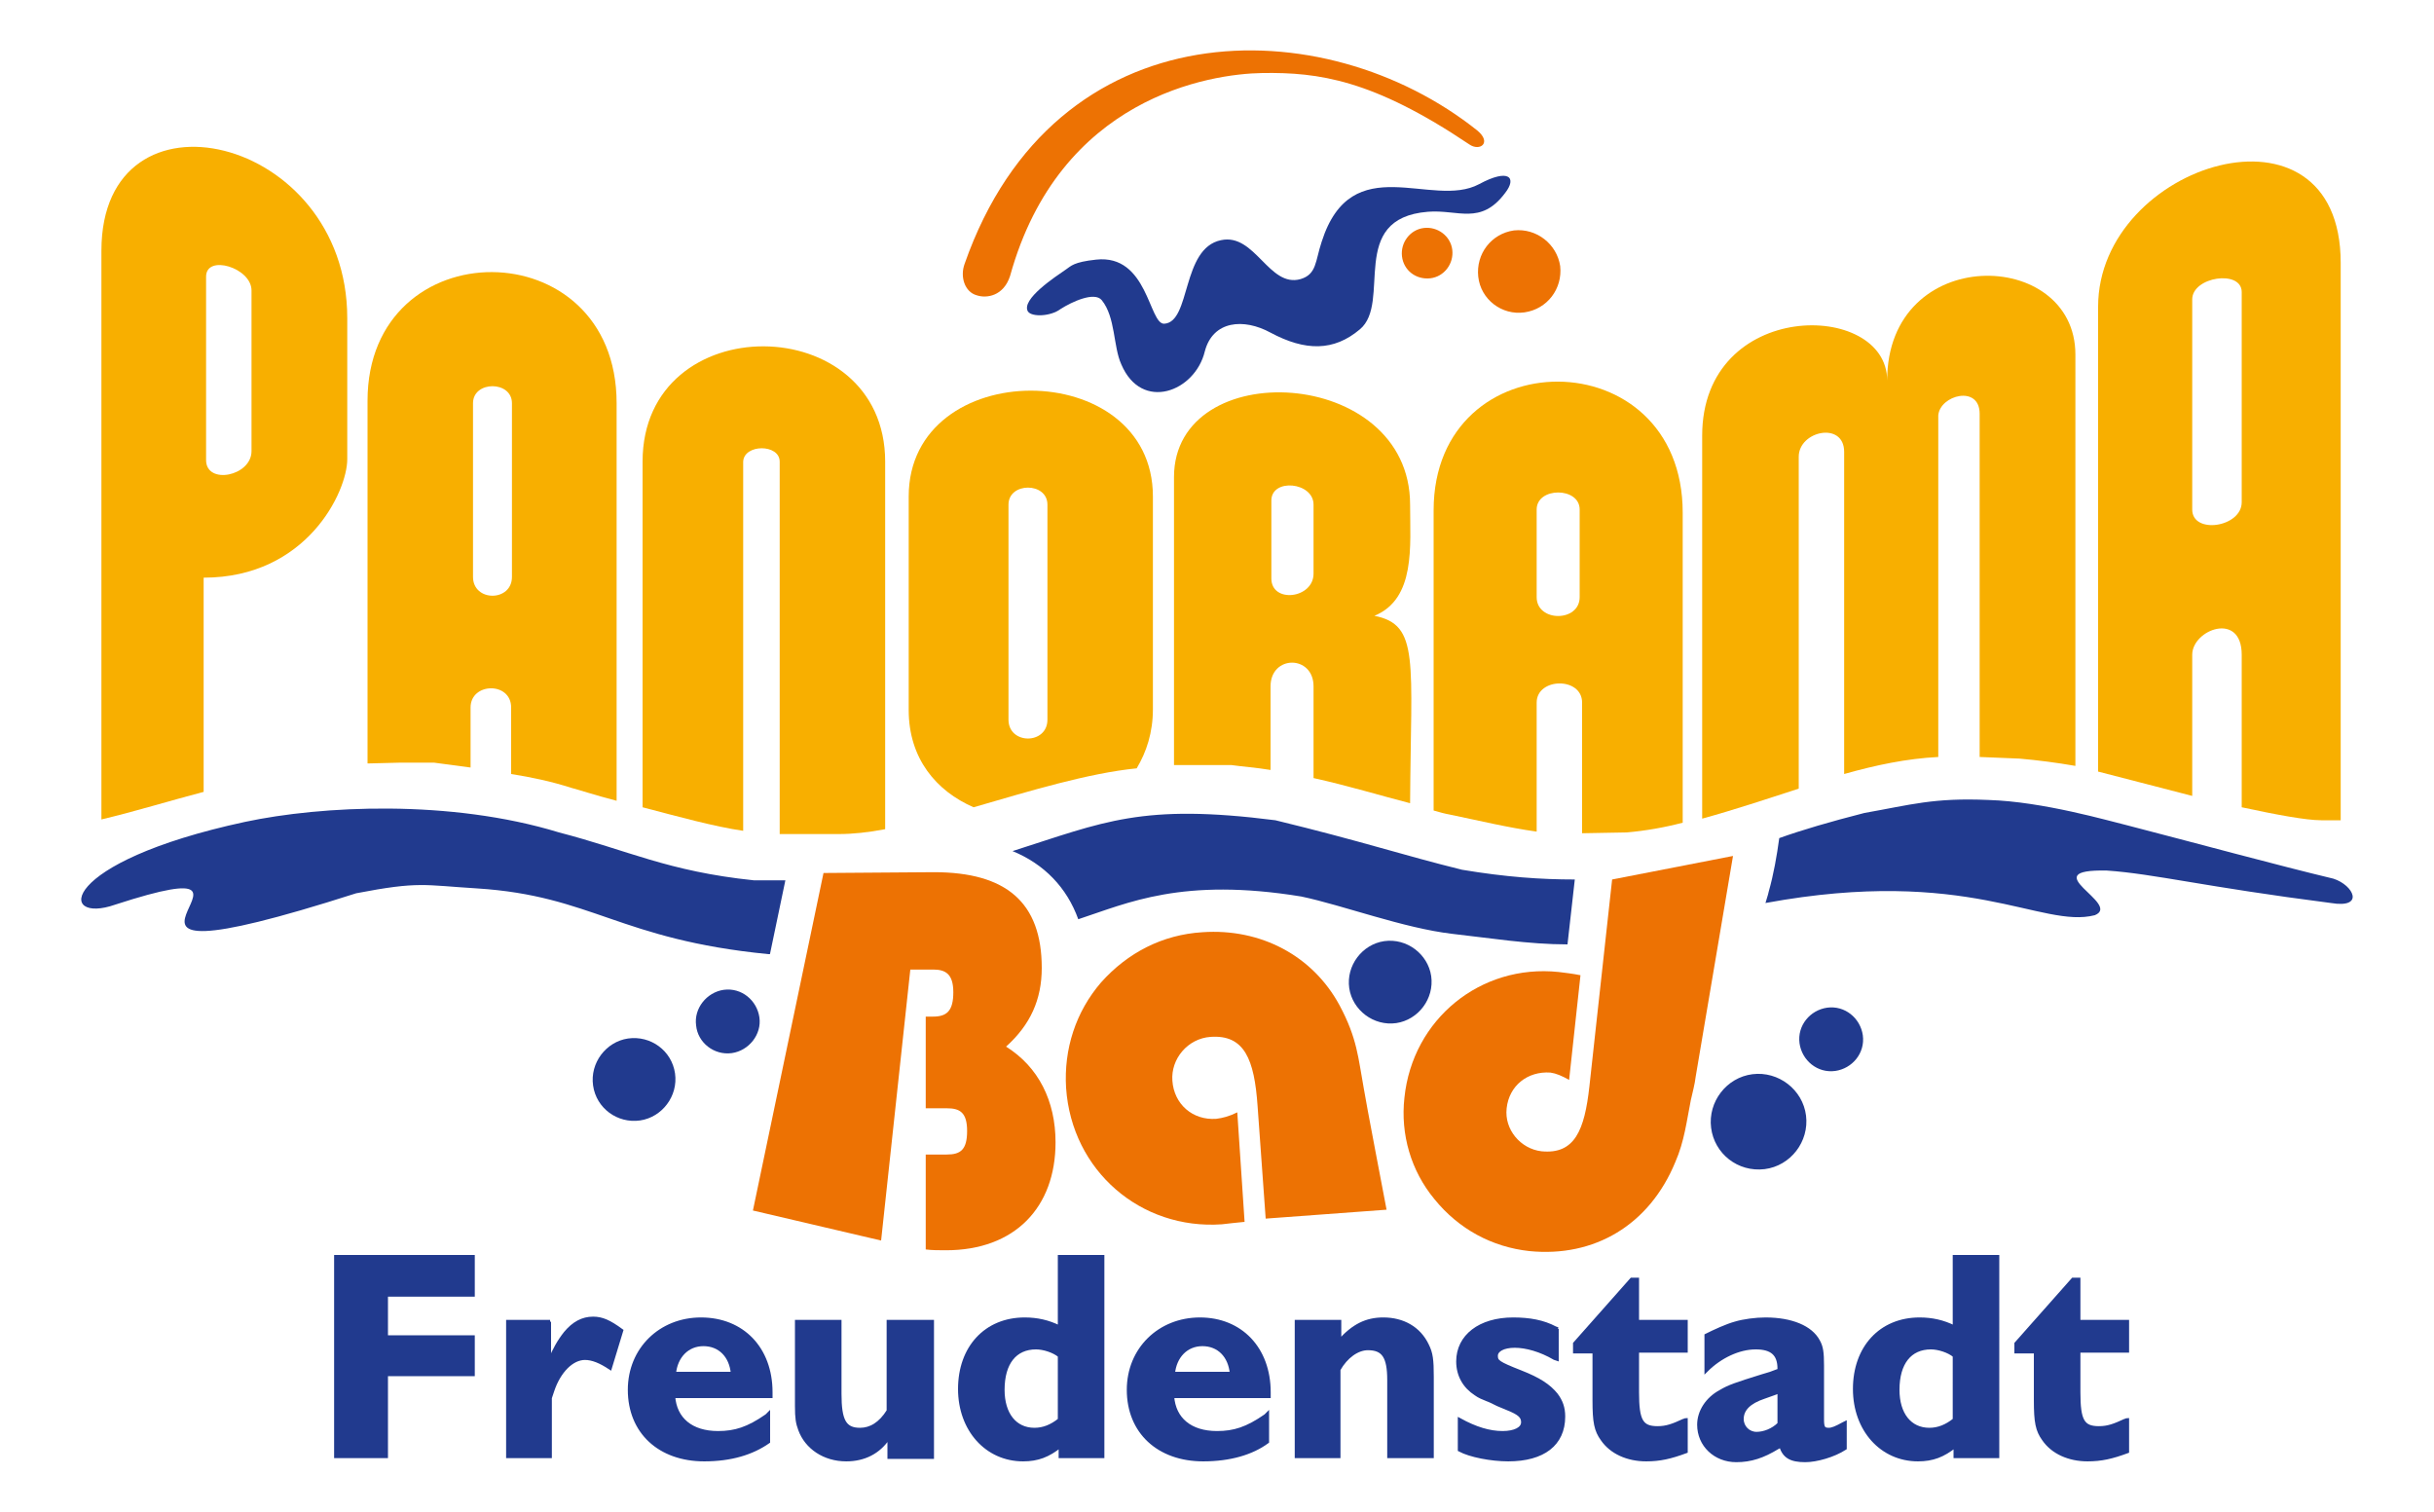 <?xml version="1.0" encoding="utf-8"?>
<!-- Generator: Adobe Illustrator 19.0.0, SVG Export Plug-In . SVG Version: 6.00 Build 0)  -->
<svg version="1.1" id="Ebene_1" xmlns="http://www.w3.org/2000/svg" xmlns:xlink="http://www.w3.org/1999/xlink" x="0px" y="0px"
	 viewBox="0 0 300 186.3" style="enable-background:new 0 0 300 186.3;" xml:space="preserve">
<style type="text/css">
	.st0{fill:#213A8E;}
	.st1{fill:#ED7203;}
	.st2{fill:none;stroke:#213A8E;stroke-width:0.438;stroke-miterlimit:3.864;}
	.st3{fill:#F8AF00;}
</style>
<path id="XMLID_81_" class="st0" d="M221.8,128.6c-0.3-2.2,1.3-4.1,3.4-4.4c2.2-0.3,4.1,1.3,4.4,3.4c0.3,2.2-1.3,4.1-3.4,4.4
	C224,132.3,222.1,130.7,221.8,128.6"/>
<path id="XMLID_80_" class="st0" d="M85.8,126.4c-0.3-2.1,1.3-4.1,3.4-4.4c2.2-0.3,4.1,1.3,4.4,3.4c0.3,2.1-1.3,4.1-3.4,4.4
	C88,130.1,86,128.5,85.8,126.4"/>
<path id="XMLID_79_" class="st0" d="M210.9,139c-0.4-3.2,1.9-6.2,5.1-6.6c3.2-0.4,6.2,1.9,6.6,5.1c0.4,3.2-1.9,6.2-5.1,6.6
	C214.2,144.5,211.3,142.2,210.9,139"/>
<path id="XMLID_78_" class="st1" d="M170.9,149.1c0,0-2.7-14.1-2.8-14.9c-0.7-3.8-0.8-6.2-3-10.3c-3.3-6.1-9.7-9.5-16.9-9
	c-4.9,0.3-9.2,2.5-12.5,6.2c-3.1,3.6-4.6,8.2-4.3,13c0.7,10.2,9.2,17.5,19.2,16.8c0.8-0.1,1.8-0.2,2.8-0.3l-0.9-13.5
	c-1,0.5-1.8,0.7-2.6,0.8c-2.9,0.2-5.2-1.8-5.4-4.7c-0.2-2.7,1.9-5.2,4.7-5.4c4.2-0.3,5.4,2.8,5.8,8.5l1,13.9L170.9,149.1z"/>
<path id="XMLID_77_" class="st0" d="M73.1,133.8c-0.4-2.8,1.6-5.4,4.3-5.8c2.8-0.4,5.4,1.5,5.8,4.3c0.4,2.8-1.6,5.4-4.3,5.8
	C76.1,138.5,73.5,136.6,73.1,133.8"/>
<path id="XMLID_76_" class="st0" d="M166.3,121.8c-0.4-2.8,1.6-5.4,4.3-5.8c2.8-0.4,5.4,1.6,5.8,4.3c0.4,2.8-1.6,5.4-4.3,5.8
	C169.3,126.5,166.7,124.5,166.3,121.8"/>
<polygon id="XMLID_75_" class="st0" points="58.3,154.9 41.4,154.9 41.4,179.5 47.6,179.5 47.6,169.4 58.3,169.4 58.3,164.8 
	47.6,164.8 47.6,159.6 58.3,159.6 "/>
<polygon id="XMLID_74_" class="st2" points="58.3,154.9 41.4,154.9 41.4,179.5 47.6,179.5 47.6,169.4 58.3,169.4 58.3,164.8 
	47.6,164.8 47.6,159.6 58.3,159.6 "/>
<path id="XMLID_73_" class="st0" d="M67.8,162.9h-5.2v16.6h5.2v-7.2l0.1-0.3l0.2-0.6c0.8-2.4,2.4-4,4-4c0.9,0,1.9,0.4,3.1,1.2
	l1.4-4.6c-1.5-1.1-2.4-1.5-3.5-1.5c-1.3,0-2.4,0.6-3.4,1.8c-0.8,1-1.4,2.1-1.9,3.3h-0.1V162.9z"/>
<path id="XMLID_72_" class="st2" d="M67.8,162.9h-5.2v16.6h5.2v-7.2l0.1-0.3l0.2-0.6c0.8-2.4,2.4-4,4-4c0.9,0,1.9,0.4,3.1,1.2
	l1.4-4.6c-1.5-1.1-2.4-1.5-3.5-1.5c-1.3,0-2.4,0.6-3.4,1.8c-0.8,1-1.4,2.1-1.9,3.3h-0.1V162.9z"/>
<path id="XMLID_69_" class="st0" d="M83.1,169.3c0.2-2.1,1.6-3.6,3.6-3.6c2,0,3.4,1.4,3.6,3.6H83.1z M94.7,174.3l-0.2,0.2
	c-2.3,1.6-3.9,2.1-6,2.1c-3.3,0-5.3-1.7-5.5-4.5H95v-0.5c0-5.4-3.5-9-8.6-9c-5,0-8.8,3.7-8.8,8.7c0,5.2,3.7,8.6,9.2,8.6
	c3.3,0,5.9-0.8,7.9-2.2V174.3z"/>
<path id="XMLID_66_" class="st2" d="M83.1,169.3c0.2-2.1,1.6-3.6,3.6-3.6c2,0,3.4,1.4,3.6,3.6H83.1z M94.7,174.3l-0.2,0.2
	c-2.3,1.6-3.9,2.1-6,2.1c-3.3,0-5.3-1.7-5.5-4.5H95v-0.5c0-5.4-3.5-9-8.6-9c-5,0-8.8,3.7-8.8,8.7c0,5.2,3.7,8.6,9.2,8.6
	c3.3,0,5.9-0.8,7.9-2.2V174.3z"/>
<path id="XMLID_65_" class="st0" d="M114.8,162.9h-5.3v11c-1,1.6-2.2,2.3-3.5,2.3c-1.9,0-2.5-1.1-2.5-4.4v-8.9h-5.3v10.4
	c0,1.5,0.1,2.1,0.4,2.9c0.8,2.2,3,3.7,5.7,3.7c2.2,0,4-0.9,5.2-2.7h0.1v2.4h5.3V162.9z"/>
<path id="XMLID_64_" class="st2" d="M114.8,162.9h-5.3v11c-1,1.6-2.2,2.3-3.5,2.3c-1.9,0-2.5-1.1-2.5-4.4v-8.9h-5.3v10.4
	c0,1.5,0.1,2.1,0.4,2.9c0.8,2.2,3,3.7,5.7,3.7c2.2,0,4-0.9,5.2-2.7h0.1v2.4h5.3V162.9z"/>
<path id="XMLID_61_" class="st0" d="M130.6,175c-1,0.8-2,1.2-3.1,1.2c-2.4,0-3.9-1.9-3.9-4.9c0-3.3,1.5-5.2,4.1-5.2
	c0.9,0,2.2,0.4,2.9,1V175z M135.8,154.9h-5.2v8.7c-1.4-0.7-2.8-1-4.3-1c-4.8,0-8,3.5-8,8.6c0,5,3.3,8.7,7.8,8.7
	c1.8,0,3.1-0.5,4.6-1.7v1.3h5.2V154.9z"/>
<path id="XMLID_58_" class="st2" d="M130.6,175c-1,0.8-2,1.2-3.1,1.2c-2.4,0-3.9-1.9-3.9-4.9c0-3.3,1.5-5.2,4.1-5.2
	c0.9,0,2.2,0.4,2.9,1V175z M135.8,154.9h-5.2v8.7c-1.4-0.7-2.8-1-4.3-1c-4.8,0-8,3.5-8,8.6c0,5,3.3,8.7,7.8,8.7
	c1.8,0,3.1-0.5,4.6-1.7v1.3h5.2V154.9z"/>
<path id="XMLID_55_" class="st0" d="M144.6,169.3c0.2-2.1,1.6-3.6,3.6-3.6c2,0,3.4,1.4,3.6,3.6H144.6z M156.2,174.3l-0.2,0.2
	c-2.3,1.6-3.9,2.1-6,2.1c-3.3,0-5.3-1.7-5.5-4.5h11.9v-0.5c0-5.4-3.5-9-8.5-9c-5,0-8.8,3.7-8.8,8.7c0,5.2,3.7,8.6,9.2,8.6
	c3.3,0,6-0.8,7.9-2.2V174.3z"/>
<path id="XMLID_52_" class="st2" d="M144.6,169.3c0.2-2.1,1.6-3.6,3.6-3.6c2,0,3.4,1.4,3.6,3.6H144.6z M156.2,174.3l-0.2,0.2
	c-2.3,1.6-3.9,2.1-6,2.1c-3.3,0-5.3-1.7-5.5-4.5h11.9v-0.5c0-5.4-3.5-9-8.5-9c-5,0-8.8,3.7-8.8,8.7c0,5.2,3.7,8.6,9.2,8.6
	c3.3,0,6-0.8,7.9-2.2V174.3z"/>
<path id="XMLID_51_" class="st0" d="M165,162.9h-5.2v16.6h5.2v-10.7c0.9-1.6,2.3-2.6,3.6-2.6c1.9,0,2.6,1,2.6,3.9v9.4h5.3v-9.8
	c0-2.1-0.1-2.9-0.6-3.9c-1-2.1-3-3.2-5.4-3.2c-2.1,0-3.7,0.8-5.4,2.7V162.9z"/>
<path id="XMLID_50_" class="st2" d="M165,162.9h-5.2v16.6h5.2v-10.7c0.9-1.6,2.3-2.6,3.6-2.6c1.9,0,2.6,1,2.6,3.9v9.4h5.3v-9.8
	c0-2.1-0.1-2.9-0.6-3.9c-1-2.1-3-3.2-5.4-3.2c-2.1,0-3.7,0.8-5.4,2.7V162.9z"/>
<path id="XMLID_49_" class="st0" d="M192,163.8l-0.3-0.1c-1.5-0.8-3.2-1.1-5.2-1.1c-4.1,0-6.8,2.1-6.8,5.2c0,1.7,0.8,3.1,2.2,4
	c0.4,0.3,0.9,0.5,1.4,0.7c0.3,0.1,0.7,0.3,1.3,0.6l1.2,0.5c1.5,0.6,1.9,1,1.9,1.7c0,0.8-1,1.3-2.5,1.3c-1.6,0-3.3-0.5-5.3-1.6v3.7
	c1.3,0.7,3.9,1.2,6,1.2c4.3,0,6.8-1.9,6.8-5.3c0-1.1-0.3-1.9-0.9-2.7c-0.9-1.1-2.1-1.9-4.4-2.8c-2.8-1.1-3-1.3-3-2
	c0-0.7,0.9-1.2,2.3-1.2c1.4,0,3.2,0.5,4.9,1.5l0.3,0.1V163.8z"/>
<path id="XMLID_48_" class="st2" d="M192,163.8l-0.3-0.1c-1.5-0.8-3.2-1.1-5.2-1.1c-4.1,0-6.8,2.1-6.8,5.2c0,1.7,0.8,3.1,2.2,4
	c0.4,0.3,0.9,0.5,1.4,0.7c0.3,0.1,0.7,0.3,1.3,0.6l1.2,0.5c1.5,0.6,1.9,1,1.9,1.7c0,0.8-1,1.3-2.5,1.3c-1.6,0-3.3-0.5-5.3-1.6v3.7
	c1.3,0.7,3.9,1.2,6,1.2c4.3,0,6.8-1.9,6.8-5.3c0-1.1-0.3-1.9-0.9-2.7c-0.9-1.1-2.1-1.9-4.4-2.8c-2.8-1.1-3-1.3-3-2
	c0-0.7,0.9-1.2,2.3-1.2c1.4,0,3.2,0.5,4.9,1.5l0.3,0.1V163.8z"/>
<path id="XMLID_47_" class="st0" d="M207.8,162.9h-6v-5.2h-0.7l-7,7.9v1h2.4v6c0,2.7,0.2,3.7,1,4.8c1.1,1.6,3.1,2.5,5.4,2.5
	c1.7,0,3-0.3,4.9-1V175c-0.1,0-0.2,0.1-0.3,0.1c-1.3,0.6-2.1,0.9-3.2,0.9c-2,0-2.5-0.9-2.5-4.4v-0.5v-1v-3.6h6V162.9z"/>
<path id="XMLID_46_" class="st2" d="M207.8,162.9h-6v-5.2h-0.7l-7,7.9v1h2.4v6c0,2.7,0.2,3.7,1,4.8c1.1,1.6,3.1,2.5,5.4,2.5
	c1.7,0,3-0.3,4.9-1V175c-0.1,0-0.2,0.1-0.3,0.1c-1.3,0.6-2.1,0.9-3.2,0.9c-2,0-2.5-0.9-2.5-4.4v-0.5v-1v-3.6h6V162.9z"/>
<path id="XMLID_43_" class="st0" d="M219.3,171.5v4c-0.8,0.8-1.9,1.2-2.8,1.2c-1,0-1.8-0.8-1.8-1.8c0-1.2,0.9-2.1,2.7-2.7l1.4-0.5
	L219.3,171.5z M227.4,175.4l-0.2,0.1c-0.9,0.5-1.4,0.7-1.8,0.7c-0.7,0-0.8-0.3-0.8-1.3v-6.6c0-1.6-0.1-2.3-0.5-3
	c-0.9-1.7-3.3-2.7-6.5-2.7c-1.2,0-2.7,0.2-3.7,0.5c-1.1,0.3-2.6,1-3.6,1.5v4.3c1.7-1.7,4-2.8,6.1-2.8c2,0,2.9,0.8,2.9,2.6v0.2
	l-0.3,0.1l-0.8,0.3l-1,0.3c-3.2,1-4.1,1.3-5.1,1.9c-1.7,0.9-2.7,2.5-2.7,4.1c0,2.5,2,4.4,4.6,4.4c1.8,0,3.3-0.5,5.1-1.6l0.4-0.2
	c0.4,1.3,1.2,1.8,3,1.8c1.4,0,3.5-0.6,4.9-1.5V175.4z"/>
<path id="XMLID_40_" class="st2" d="M219.3,171.5v4c-0.8,0.8-1.9,1.2-2.8,1.2c-1,0-1.8-0.8-1.8-1.8c0-1.2,0.9-2.1,2.7-2.7l1.4-0.5
	L219.3,171.5z M227.4,175.4l-0.2,0.1c-0.9,0.5-1.4,0.7-1.8,0.7c-0.7,0-0.8-0.3-0.8-1.3v-6.6c0-1.6-0.1-2.3-0.5-3
	c-0.9-1.7-3.3-2.7-6.5-2.7c-1.2,0-2.7,0.2-3.7,0.5c-1.1,0.3-2.6,1-3.6,1.5v4.3c1.7-1.7,4-2.8,6.1-2.8c2,0,2.9,0.8,2.9,2.6v0.2
	l-0.3,0.1l-0.8,0.3l-1,0.3c-3.2,1-4.1,1.3-5.1,1.9c-1.7,0.9-2.7,2.5-2.7,4.1c0,2.5,2,4.4,4.6,4.4c1.8,0,3.3-0.5,5.1-1.6l0.4-0.2
	c0.4,1.3,1.2,1.8,3,1.8c1.4,0,3.5-0.6,4.9-1.5V175.4z"/>
<path id="XMLID_37_" class="st0" d="M240.9,175c-1,0.8-2,1.2-3.1,1.2c-2.4,0-3.9-1.9-3.9-4.9c0-3.3,1.5-5.2,4.1-5.2
	c0.9,0,2.2,0.4,2.9,1V175z M246.1,154.9h-5.2v8.7c-1.4-0.7-2.8-1-4.3-1c-4.8,0-8,3.5-8,8.6c0,5,3.3,8.7,7.8,8.7
	c1.8,0,3.1-0.5,4.6-1.7v1.3h5.2V154.9z"/>
<path id="XMLID_34_" class="st2" d="M240.9,175c-1,0.8-2,1.2-3.1,1.2c-2.4,0-3.9-1.9-3.9-4.9c0-3.3,1.5-5.2,4.1-5.2
	c0.9,0,2.2,0.4,2.9,1V175z M246.1,154.9h-5.2v8.7c-1.4-0.7-2.8-1-4.3-1c-4.8,0-8,3.5-8,8.6c0,5,3.3,8.7,7.8,8.7
	c1.8,0,3.1-0.5,4.6-1.7v1.3h5.2V154.9z"/>
<path id="XMLID_33_" class="st0" d="M262.2,162.9h-6v-5.2h-0.7l-7,7.9v1h2.4v6c0,2.7,0.2,3.7,1,4.8c1.1,1.6,3.1,2.5,5.4,2.5
	c1.7,0,3-0.3,4.9-1V175c-0.1,0-0.2,0.1-0.3,0.1c-1.3,0.6-2.1,0.9-3.2,0.9c-2,0-2.5-0.9-2.5-4.4v-0.5v-1v-3.6h6V162.9z"/>
<path id="XMLID_32_" class="st2" d="M262.2,162.9h-6v-5.2h-0.7l-7,7.9v1h2.4v6c0,2.7,0.2,3.7,1,4.8c1.1,1.6,3.1,2.5,5.4,2.5
	c1.7,0,3-0.3,4.9-1V175c-0.1,0-0.2,0.1-0.3,0.1c-1.3,0.6-2.1,0.9-3.2,0.9c-2,0-2.5-0.9-2.5-4.4v-0.5v-1v-3.6h6V162.9z"/>
<path id="XMLID_31_" class="st1" d="M172.8,31.6c-0.2-1.7,1-3.3,2.7-3.5c1.7-0.2,3.3,1,3.5,2.7c0.2,1.7-1,3.3-2.7,3.5
	C174.5,34.5,173,33.3,172.8,31.6"/>
<path id="XMLID_30_" class="st1" d="M182.2,34.1c-0.3-2.8,1.6-5.3,4.4-5.7c2.8-0.3,5.3,1.7,5.7,4.4c0.3,2.8-1.6,5.3-4.4,5.7
	C185.1,38.9,182.5,36.9,182.2,34.1"/>
<path id="XMLID_29_" class="st1" d="M124.5,34c6.1-22,24.6-24.9,31.1-25c6.9-0.1,13.6,0.8,25.5,8.8c1.3,0.9,2.8-0.2,1-1.7
	C163.2,1,130,0.8,118.9,32.5c-0.6,1.6,0,3.5,1.5,3.9C121.6,36.8,123.7,36.5,124.5,34"/>
<path id="XMLID_28_" class="st0" d="M131.4,33.2c0.6-0.4,0.9-0.9,3.7-1.2c6.4-0.7,6.5,8,8.4,7.9c3.3-0.2,2.1-9.3,7-10.3
	c4.2-0.9,5.9,5.9,9.8,4.8c2-0.6,1.8-2.2,2.6-4.6c3.7-11.6,13.6-4,19.4-7.1c3.7-2,4.7-0.8,3.2,1.1c-3,4-5.8,2-9.5,2.3
	c-10,0.8-4.4,11.2-8.4,14.5c-3.2,2.7-6.7,2.7-11,0.4c-3.3-1.8-7.1-1.5-8.1,2.3c-1.2,5-7.8,7.5-10.3,1.6c-1-2.2-0.7-5.8-2.4-7.9
	c-0.9-1.1-3.7,0.2-5.1,1.1c-1.2,0.9-3.5,1-4,0.3C125.8,36.9,130.1,34.1,131.4,33.2"/>
<path id="XMLID_27_" class="st1" d="M213.6,105.5l-14.9,2.9l-2.8,25.5c-0.6,5.4-1.8,8.4-5.9,8c-2.6-0.3-4.6-2.7-4.3-5.3
	c0.3-2.8,2.6-4.6,5.4-4.4c0.7,0.1,1.4,0.4,2.3,0.9l1.4-12.9c-1-0.2-1.9-0.3-2.7-0.4c-9.6-1-18,5.8-19,15.5c-0.5,4.5,0.8,9,3.7,12.5
	c3,3.7,7.1,5.9,11.7,6.4c8,0.8,14.8-3.2,18-11c1.1-2.5,1.4-5.1,1.9-7.6c0.2-0.9,0.5-2,0.6-2.9L213.6,105.5z"/>
<path id="XMLID_26_" class="st1" d="M108.6,152.9l3.6-33.4h2.8c1.5,0,2.5,0.5,2.5,2.8c0,2.3-0.8,3-2.5,3h-0.9v11.3h2.6
	c1.6,0,2.5,0.5,2.5,2.8c0,2.3-0.8,2.9-2.5,2.9h-2.6V154c0.8,0.1,1.6,0.1,2.5,0.1c8.5,0,13.5-5.3,13.5-13.3c0-5.1-2.1-9.3-6.1-11.8
	c3-2.7,4.4-5.8,4.4-9.7c0-8.1-4.4-11.8-13.3-11.8l-13.6,0.1l-8.7,41.6L108.6,152.9z"/>
<path id="XMLID_23_" class="st3" d="M270.2,36.9c0-2.8,6.1-3.7,6.1-0.9v25.9c0,3.1-6.1,4-6.1,0.9V36.9z M270.2,80.7
	c0-3.1,6.1-5.4,6.1,0v18.8c4.2,0.9,7.9,1.6,9.8,1.6h2.4V32.4c0-21.5-29.9-12.3-29.9,5.4v57.3c2.4,0.6,6.9,1.8,11.6,3V80.7z"/>
<path id="XMLID_22_" class="st3" d="M221.7,56.3c0-3.2,5.6-4.4,5.6-0.6v39.7c3.9-1.1,7.7-1.9,11.6-2.1V51.2c0.2-2.5,5.1-3.8,5.1-0.2
	v42.3l4.9,0.2c2.3,0.2,4.6,0.5,6.9,0.9V43.7c0-13.2-23.2-13.7-23.2,3.2c0-9.9-22.8-10.1-22.8,6.8v47.2c4-1.1,7.9-2.4,11.9-3.7V56.3z
	"/>
<path id="XMLID_19_" class="st3" d="M189.4,62.8c0-2.8,5.3-2.8,5.3,0v10.8c0,3.1-5.3,3.1-5.3,0V62.8z M189.4,102.5V86.6
	c0-3.1,5.6-3.2,5.6,0v16.1l5.5-0.1c2.3-0.2,4.6-0.6,6.9-1.2V63.2c0-21.5-30.7-21.5-30.7-0.3v37c0.7,0.2,1.4,0.4,2,0.5
	C182.1,101.1,185.8,102,189.4,102.5"/>
<path id="XMLID_16_" class="st3" d="M156.7,61.7c0-2.8,5.2-2.3,5.2,0.5v8.5c0,3.1-5.2,3.7-5.2,0.6V61.7z M156.6,94.9V84.6
	c0-3.9,5.3-3.9,5.3,0v11.3c4.1,0.9,8.4,2.2,11.9,3.1c0.1-17.6,1.2-22-4.4-23.1c5.1-2.1,4.4-8.6,4.4-13.7c0-17.1-29.1-18.5-29.1-3.4
	v35.5h7.1C153.2,94.5,154.8,94.6,156.6,94.9"/>
<path id="XMLID_13_" class="st3" d="M129.1,88.7c0,3.1-4.8,3.1-4.8,0V62.2c0-2.8,4.8-2.8,4.8,0V88.7z M142.1,87.4V61.2
	c0-17.4-30.1-17.4-30.1,0v26.3c0,6,3.4,10,8,12c6.9-2,14.1-4.2,20.1-4.8C141.3,92.7,142.1,90.3,142.1,87.4"/>
<path id="XMLID_12_" class="st3" d="M91.6,56.9c0.1-2.2,4.5-2.2,4.5,0v45.9h7.3c1.7,0,3.6-0.2,5.7-0.6V56.9c0-18.8-29.9-19.1-29.9,0
	v42.6c4.2,1.1,8.9,2.4,12.4,2.9V56.9z"/>
<path id="XMLID_9_" class="st3" d="M58.3,49.7c0-2.8,4.8-2.8,4.8,0v21.4c0,3.1-4.8,3.1-4.8,0V49.7z M53.5,94c1.5,0.2,3,0.4,4.5,0.6
	v-7.4c0-3.1,5-3.2,5,0v8.2c2.5,0.4,4.9,0.9,7.4,1.7c0.8,0.2,2.9,0.9,5.6,1.6v-49c0-21.5-30.7-21.5-30.7-0.3v44.7l4-0.1L53.5,94z"/>
<path id="XMLID_6_" class="st3" d="M25.4,34.1c0-2.8,5.6-1.1,5.6,1.7v19.8c0,3.1-5.6,4.2-5.6,1.1V34.1z M25.1,71.2
	c12.7,0,17.7-10.6,17.7-14.6V39.2c0-22.6-30.3-29.6-30.3-8.3V101c4.2-1,8.4-2.3,12.6-3.4V71.2z"/>
<path id="XMLID_2_" class="st0" d="M180.2,107.2c-7.3-1.8-12.3-3.5-23-6.1c-16.5-2.1-21.1,0.2-32.4,3.8c3.9,1.6,6.7,4.5,8.1,8.4
	c6.1-2,12.8-5.2,27.5-2.8c5.2,1.1,12.6,3.9,18.6,4.6c4.5,0.5,9.4,1.3,14.2,1.3l0.9-8C189.9,108.4,185.6,108.1,180.2,107.2
	 M287.6,108.3c-6.7-1.6-17-4.4-25.5-6.6c-2.1-0.5-10.3-2.9-17-3.1c-6.8-0.3-9.6,0.6-15.3,1.6c-4.3,1.1-7.7,2.1-10.5,3.1
	c-0.3,2.2-0.7,4.5-1.3,6.6c-0.1,0.5-0.3,1-0.4,1.4c25-4.6,34,3.2,40.6,1.5c3.4-1.4-7.7-5.7,1.5-5.5c5.8,0.4,12,2,27.6,4
	C291.5,112,290.1,109.1,287.6,108.3 M92.9,108.5c-10.6-1.1-15.5-3.7-24-5.9c-13.4-4.1-29.3-3.3-38.7-1.3C7,106.3,7.1,114,14.2,111.5
	c24.9-8.1-11.5,11.8,29.7-1.4c7.8-1.5,8.3-1,14.9-0.6c14.2,0.9,17.5,6.3,35.9,8.1c0.1,0,0.1,0,0.2,0l1.9-9.1
	C95.6,108.5,94.4,108.5,92.9,108.5"/>
</svg>
